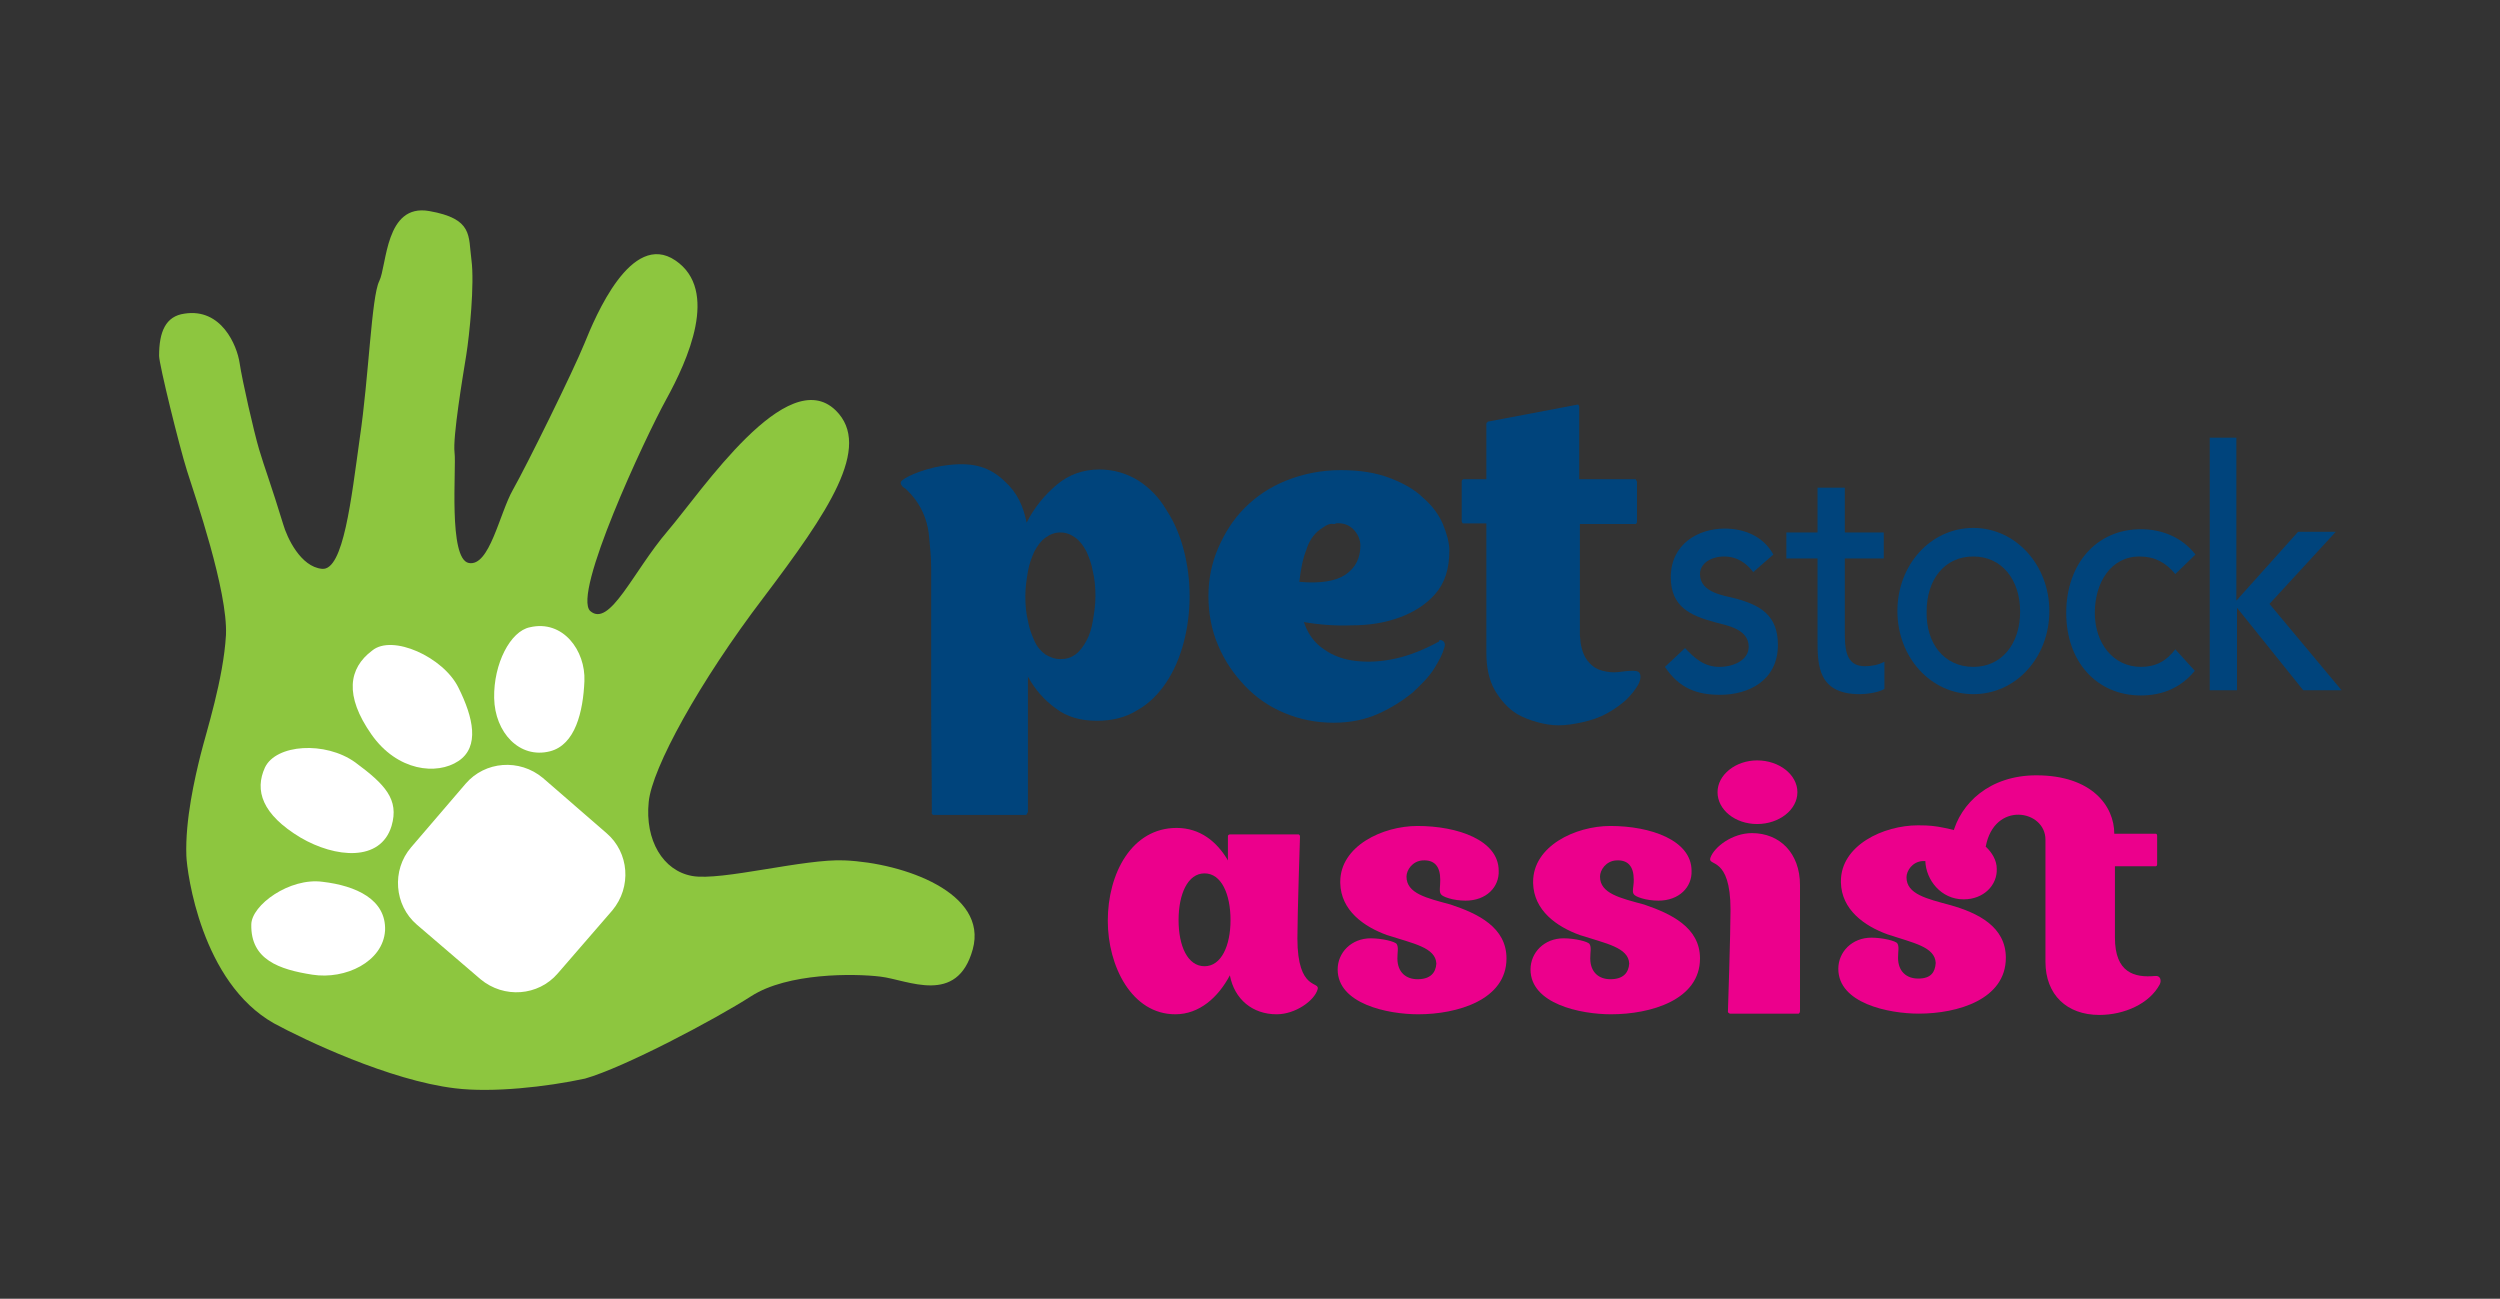 <?xml version="1.0" encoding="utf-8"?>
<!-- Generator: Adobe Illustrator 21.1.0, SVG Export Plug-In . SVG Version: 6.00 Build 0)  -->
<svg version="1.1" id="Layer_1" xmlns="http://www.w3.org/2000/svg" xmlns:xlink="http://www.w3.org/1999/xlink" x="0px" y="0px"
	 viewBox="0 0 385 200" style="enable-background:new 0 0 385 200;" xml:space="preserve">
<rect x="0" y="0" width="385" height="200" fill="#333333" stroke="none"/>
<style type="text/css">
	.st0{fill:#8DC63F;}
	.st1{fill:#FFFFFF;}
	.st2{fill:#00447C;}
	.st3{fill:#EC008C;}
</style>
<g>
	<path class="st0" d="M70.1,167.6c-10.1-1.2-23.3-7.5-27.9-10c-11.2-6.3-13.4-23.2-13.5-25.8c-0.2-5.5,1.3-12,2.2-15.6
		c0.9-3.6,3.5-11.6,3.9-18.4c0.3-6.8-4.8-21.5-6-25.3c-1.2-3.8-4.3-16.4-4.3-17.7c0-3.7,1-6.1,3.9-6.5c5.7-0.9,8.1,4.9,8.5,7.6
		c0.4,2.7,2.2,10.6,3,13.3c0.8,2.7,1.9,5.6,3.7,11.5c0.6,2.1,2.7,6.6,6,6.9c3.3,0.3,4.5-10.8,5.8-20.1c1.4-9.4,1.8-21.8,3-24.2
		c1.2-2.4,0.9-12,7.7-10.8c6.8,1.2,6,3.8,6.5,7.5c0.5,3.7-0.3,11.6-0.8,14.7c-0.5,3.1-2.1,12.6-1.8,15c0.3,2.3-1,16.4,2.2,17
		c3.2,0.6,4.7-7.6,6.8-11.3c2.1-3.7,9.3-18.3,11-22.5c1.7-4.2,7.2-17.4,14-12.8c6.8,4.6,1.9,15.4-1.4,21.4c-3.3,6-14.5,30-11.7,32.6
		c3,2.6,6.6-6.1,11.9-12.3c5.3-6.2,18.4-25.9,25.9-18.6c5.7,5.6-1.2,15.7-11.1,28.8c-9.9,13-17.2,26.3-17.7,31.5
		c-0.6,5.9,2.2,10.6,6.7,11.4c4.5,0.8,17.3-2.7,23.5-2.4c9.1,0.4,22.1,5,19.7,13.7c-2.4,8.7-10,4.7-14.2,4.2
		c-4.1-0.5-14.3-0.6-19.9,3c-5.6,3.6-19.6,11-25.6,12.7C84.1,167.4,75.8,168.3,70.1,167.6z"/>
	<g>
		<path class="st1" d="M38.7,142.4c0-3,5.9-7.3,11-6.6c5.1,0.6,9.8,2.7,9.6,7.5c-0.3,4.8-6.1,7.6-11.2,6.8
			C43,149.3,38.6,147.8,38.7,142.4"/>
		<path class="st1" d="M40.8,118.2c1.7-3.6,9.3-4.1,13.9-0.8c4.6,3.4,6.8,5.7,5.6,9.8c-1.7,5.6-8.7,4.9-14,1.8
			C40.3,125.4,39.2,121.7,40.8,118.2"/>
		<path class="st1" d="M57.3,100.2c3.1-2.6,11,1,13.3,5.7c2.3,4.6,3.3,9.1,0,11.3c-3.3,2.2-9.4,1.6-13.4-4.1
			C53,107.1,53.7,102.9,57.3,100.2"/>
		<path class="st1" d="M90,104.9c-0.2,4.7-1.4,9.8-5.3,10.8c-4.7,1.2-8.5-2.9-8.6-8.2c-0.1-5.3,2.5-10.3,5.5-10.9
			C86.7,95.4,90.2,100.2,90,104.9z"/>
		<path class="st1" d="M93.4,128.3c3.5,3,3.9,8.3,0.9,11.9l-8.4,9.7c-3,3.5-8.3,3.9-11.9,0.9l-9.8-8.4c-3.5-3-3.9-8.4-0.9-11.9
			l8.4-9.8c3-3.5,8.3-3.9,11.9-0.9L93.4,128.3z"/>
	</g>
	<g>
		<path class="st2" d="M169.3,72.3c2.2,0,4.2,0.6,6,1.7c1.7,1.1,3.2,2.6,4.3,4.5c1.2,1.8,2.1,3.9,2.7,6.2c0.6,2.3,0.9,4.7,0.9,7.1
			c0,2.4-0.3,4.8-0.9,7.1c-0.6,2.3-1.5,4.4-2.7,6.2c-1.2,1.8-2.7,3.3-4.5,4.3c-1.8,1.1-3.8,1.6-6.2,1.6c-2.5,0-4.6-0.6-6.3-1.9
			c-1.8-1.3-3.2-2.9-4.3-4.9V125c0,0.1-0.1,0.2-0.2,0.4c0,0.1-0.1,0.1-0.1,0.1h-14.3c0,0-0.1,0-0.1-0.1c-0.1-0.1-0.2-0.2-0.1-0.3
			c0-6-0.1-11.6-0.1-16.6v-21c0-1.9-0.2-3.4-0.3-4.6c-0.3-4.6-3-7-3.6-7.6c-0.3-0.2-0.5-0.3-0.6-0.5c-0.1-0.1-0.3-0.4-0.1-0.7
			c0.9-0.9,4.3-2.2,7.4-2.5c3.7-0.4,6.2,0.3,8.5,2.5c2,1.8,2.9,3.9,3.4,6.4c1.2-2.4,2.8-4.3,4.7-5.9
			C164.6,73.1,166.8,72.3,169.3,72.3z M163.3,101.5c0.9,0,1.6-0.2,2.3-0.7c0.7-0.5,1.2-1.2,1.7-2.1c0.5-0.9,0.8-1.9,1-3.1
			c0.2-1.2,0.4-2.4,0.4-3.8c0-1.3-0.1-2.6-0.4-3.8c-0.2-1.2-0.6-2.2-1-3.1c-0.5-0.9-1-1.6-1.7-2.1c-0.7-0.5-1.4-0.8-2.3-0.8
			c-0.9,0-1.6,0.3-2.3,0.8c-0.7,0.5-1.2,1.2-1.7,2.1c-0.4,0.9-0.8,1.9-1,3.1c-0.2,1.2-0.4,2.4-0.4,3.8c0,1.3,0.1,2.6,0.4,3.8
			c0.2,1.2,0.6,2.2,1,3.1c0.4,0.9,1,1.6,1.7,2.1C161.7,101.2,162.4,101.5,163.3,101.5z"/>
		<path class="st2" d="M222.2,98.7c0.3,0.2,0.4,0.6,0.2,1.1c-0.2,0.8-0.7,1.8-1.5,3.1c-0.8,1.3-2,2.5-3.4,3.8
			c-1.5,1.2-3.2,2.3-5.2,3.2c-2,0.9-4.3,1.4-6.9,1.4c-2.7,0-5.2-0.5-7.6-1.5c-2.4-1-4.4-2.4-6.1-4.2c-1.7-1.8-3.1-3.8-4.1-6.2
			c-1-2.3-1.5-4.9-1.5-7.6c0-2.6,0.5-5.1,1.5-7.4c1-2.3,2.3-4.4,4.1-6.2c1.8-1.8,3.9-3.2,6.4-4.2c2.5-1,5.3-1.6,8.4-1.6
			c2.9,0,5.4,0.4,7.5,1.2c2.1,0.8,3.9,1.8,5.2,3.1c1.4,1.2,2.4,2.6,3,4c0.6,1.5,1,2.8,1,4.1c0,2.8-0.7,5-2.2,6.7
			c-1.4,1.6-3.3,2.8-5.5,3.6c-2.2,0.8-4.6,1.2-7.3,1.2c-2.6,0.1-5.1-0.1-7.4-0.5c0.6,1.8,1.6,3.2,3.1,4.2c1.4,1,3.1,1.6,5,1.8
			c1.9,0.2,3.9,0.1,6.1-0.4c2.2-0.5,4.4-1.4,6.6-2.6C221.6,98.5,221.9,98.5,222.2,98.7z M203.8,81.2c-1.2,0.7-2.1,1.8-2.6,3.4
			c-0.6,1.5-0.9,3.2-1.1,5c3.2,0.3,5.6-0.1,7.1-1.1c1.6-1.1,2.3-2.6,2.3-4.5c0-0.9-0.4-1.8-1.1-2.5c-0.7-0.7-1.6-1-2.7-0.9l-0.1,0.1
			h-0.2C204.9,80.6,204.3,80.8,203.8,81.2z"/>
		<path class="st2" d="M251.5,103.3c0.7,0,1,0.2,1.1,0.6c0.1,0.4,0,0.8-0.2,1.3c-0.5,1-1.2,1.8-2,2.6c-0.9,0.8-1.9,1.5-3,2.1
			c-1.1,0.6-2.3,1-3.6,1.3c-1.3,0.3-2.6,0.5-3.8,0.5c-1.1,0-2.2-0.2-3.3-0.5c-1.1-0.3-2.1-0.7-3-1.2c-1.5-0.9-2.6-2.2-3.5-3.7
			c-0.9-1.6-1.3-3.5-1.3-5.8V80.6h-3.6c0,0-0.1,0-0.1-0.1c-0.1-0.1-0.1-0.2-0.1-0.3v-6.1c0,0,0-0.1,0.1-0.2c0,0,0.1,0,0.1-0.1h3.6
			v-8.5c0-0.1,0-0.2,0.2-0.3c0-0.1,0.1-0.1,0.2-0.1l13.7-2.6c0,0,0.1,0,0.1,0.1c0.1,0.1,0.1,0.2,0.1,0.3v3.3c0,1,0,2.2,0,3.5
			c0,1.3,0,2.7,0,4.3h8.7L252,74c0.1,0.1,0.1,0.2,0.1,0.3v6c0,0.1,0,0.2-0.1,0.3c0,0-0.1,0.1-0.1,0.1h-8.6v14.8v1.1
			c0,0.4,0,0.8,0,1.2c0,0.3,0.1,0.7,0.1,1.1c0.2,1.4,0.7,2.5,1.3,3.1c0.6,0.7,1.3,1.1,2.1,1.3c0.8,0.2,1.6,0.3,2.4,0.2
			C250,103.4,250.8,103.3,251.5,103.3z"/>
	</g>
	<g>
		<path class="st2" d="M270,88.1c-1-1.3-2.4-2.4-4.5-2.4c-1.9,0-3.7,1-3.7,2.7c0,2.9,3.7,3.3,5.6,3.8c3.6,1,6.4,2.5,6.4,7.1
			c0,5.5-4.5,7.7-8.9,7.7c-3.6,0-6.3-1-8.5-4.3l3.1-2.9c1.4,1.5,2.9,2.9,5.3,2.9c2.1,0,4.5-1,4.5-3.1c0-2.8-3.5-3.3-5.3-3.8
			c-3.6-1-6.7-2.3-6.7-6.9c0-5.1,4.2-7.5,8.3-7.5c2.9,0,5.9,1.1,7.5,4L270,88.1z"/>
		<path class="st2" d="M290.1,86h-6V97c0,2.7,0,5.6,3.1,5.6c1,0,2.1-0.2,3-0.7v4.2c-1,0.6-2.9,0.8-3.8,0.8c-6.4,0-6.5-4.4-6.5-8.3
			V86h-4.8v-4h4.8v-6.9h4.2V82h6V86z"/>
		<path class="st2" d="M303.9,81.3c6.5,0,11.7,5.7,11.7,12.8c0,7.1-5.1,12.8-11.7,12.8c-6.6,0-11.7-5.7-11.7-12.8
			C292.2,87,297.3,81.3,303.9,81.3z M303.9,102.7c4.4,0,7.2-3.6,7.2-8.5c0-4.9-2.8-8.5-7.2-8.5c-4.5,0-7.2,3.6-7.2,8.5
			C296.6,99.1,299.4,102.7,303.9,102.7z"/>
		<path class="st2" d="M335,88.4c-1.5-1.8-3.2-2.7-5.5-2.7c-4.5,0-6.9,4.1-6.9,8.7c0,4.6,2.8,8.3,7.1,8.3c2.3,0,3.9-0.9,5.3-2.7
			l3,3.3c-2.2,2.7-5.1,3.8-8.3,3.8c-6.8,0-11.5-5.2-11.5-12.7c0-7.5,4.6-12.9,11.5-12.9c3.2,0,6.3,1.2,8.4,3.9L335,88.4z"/>
		<path class="st2" d="M340.2,67.4h4.2v25.1l9.5-10.6h5.8l-10.2,11.1l11.1,13.3h-5.9l-10.2-12.7v12.7h-4.2V67.4z"/>
	</g>
	<path class="st3" d="M202.9,152.4c-0.5,1.7-3.4,3.8-6.3,3.8c-3.7,0-6.5-2.3-7.2-6c-1.8,3.4-4.7,6-8.4,6c-6.7,0-10.4-7.4-10.4-14.4
		c0-7.3,3.7-14.3,10.6-14.3c3.6,0,6.2,2.1,7.9,5c0-2.2,0-3.7,0-3.7c0-0.3,0.3-0.3,0.3-0.3H200c0,0,0.2,0.1,0.2,0.3
		c0,0-0.4,12.1-0.4,15.7C199.8,152.8,203.4,151,202.9,152.4z M189.5,141.7c0-4-1.4-7.2-4-7.2c-2.6,0-4,3.2-4,7.2c0,4,1.4,7.1,4,7.1
		C188.1,148.8,189.5,145.6,189.5,141.7z"/>
	<path class="st3" d="M232,147.6c0,6.4-7.6,8.6-13.6,8.6c-4.7,0-12.4-1.6-12.4-6.9c0-2.6,2.1-4.8,5.1-4.8c1.7,0,3.8,0.5,4,0.9
		c0.3,0.5,0.1,1.2,0.1,2.2c0,2.1,1.3,3.2,3.1,3.2c2,0,2.8-1,2.9-2.4c-0.1-2.5-3.6-3.1-7.6-4.4c-3.6-1.3-7.1-3.8-7.2-8
		c0-0.1,0-0.1,0-0.2c0-5.5,6.5-8.6,11.9-8.6c6.2,0,12.5,2.2,12.5,6.9c0.1,2.5-1.9,4.6-5.1,4.6c-1.9,0-3.6-0.6-3.8-1
		c-0.3-0.4-0.1-1.1-0.1-2.2c0-2.1-0.9-3.1-2.7-3c-1.6,0.1-2.5,1.5-2.5,2.5c0,2.6,3.1,3.3,6.8,4.3C227.6,140.7,232,142.8,232,147.6z"
		/>
	<path class="st3" d="M261.8,147.6c0,6.4-7.6,8.6-13.7,8.6c-4.7,0-12.4-1.6-12.4-6.9c0-2.6,2.1-4.8,5.1-4.8c1.7,0,3.8,0.5,4,0.9
		c0.3,0.5,0.1,1.2,0.1,2.2c0,2.1,1.3,3.2,3.1,3.2c2,0,2.8-1,2.9-2.4c-0.1-2.5-3.6-3.1-7.6-4.4c-3.6-1.3-7.1-3.8-7.2-8
		c0-0.1,0-0.1,0-0.2c0-5.5,6.5-8.6,11.9-8.6c6.2,0,12.5,2.2,12.5,6.9c0.1,2.5-1.9,4.6-5.1,4.6c-1.9,0-3.6-0.6-3.8-1
		c-0.3-0.4,0-1.1,0-2.2c0-2.1-0.9-3.1-2.7-3c-1.6,0.1-2.5,1.5-2.5,2.5c0,2.6,3.1,3.3,6.8,4.3C257.3,140.7,261.8,142.8,261.8,147.6z"
		/>
	<path class="st3" d="M277,156.1h-10.6c0,0-0.3-0.1-0.3-0.3c0,0,0.4-12.1,0.4-15.7c0-8.4-3.6-6.6-3.1-8c0.6-1.7,3.4-3.8,6.4-3.8
		c4.3,0,7.4,3.1,7.4,8c0,4.1,0,19.4,0,19.4C277.2,156,277,156.1,277,156.1z M270.6,126.9c-3.4,0-6.1-2.2-6.1-4.9
		c0-2.7,2.8-4.9,6.1-4.9c3.4,0,6.2,2.2,6.2,4.9C276.8,124.7,274,126.9,270.6,126.9z"/>
	<path class="st3" d="M302.3,128.3c2.4,0.8,5.2,2.9,5.2,5.5c0.1,2.5-2,4.7-5.1,4.7c-3.5,0-5.8-3-5.9-5.9h-0.4
		c-1.6,0.1-2.5,1.5-2.5,2.5c0,2.6,3.1,3.3,6.8,4.3c4.2,1.2,8.5,3.3,8.5,8.1c0,6.4-7.4,8.6-13.4,8.6c-4.7,0-12.4-1.6-12.4-6.9
		c0-2.6,2.1-4.8,5.1-4.8c1.7,0,3.8,0.5,4,0.9c0.3,0.5,0.1,1.2,0.1,2.2c0,2.1,1.3,3.2,3.1,3.2c2,0,2.6-1,2.7-2.4
		c-0.1-2.5-3.5-3.1-7.4-4.4c-3.6-1.3-7.1-3.8-7.2-8v-0.2c0-5.5,6.5-8.6,11.9-8.6c0.5,0,1.8,0,3,0.2
		C301.3,127.8,302.3,128.3,302.3,128.3z"/>
	<path class="st3" d="M300.7,128.5c1.2-4.8,5.7-9.1,12.9-9.1c8.5,0,12,4.7,12,9h6.4c0,0,0.2,0,0.2,0.3v4.4c0,0.3-0.2,0.3-0.2,0.3
		h-6.3v11c0,5.4,3,6.2,6.2,5.9c0.8-0.1,1,0.7,0.7,1.3c-1.6,3-5.5,4.7-9.3,4.7c-5,0-8.3-3.1-8.3-8.2v-18.8c0-4.6-7.9-6-9.2,1.1
		L300.7,128.5z"/>
</g>
</svg>
